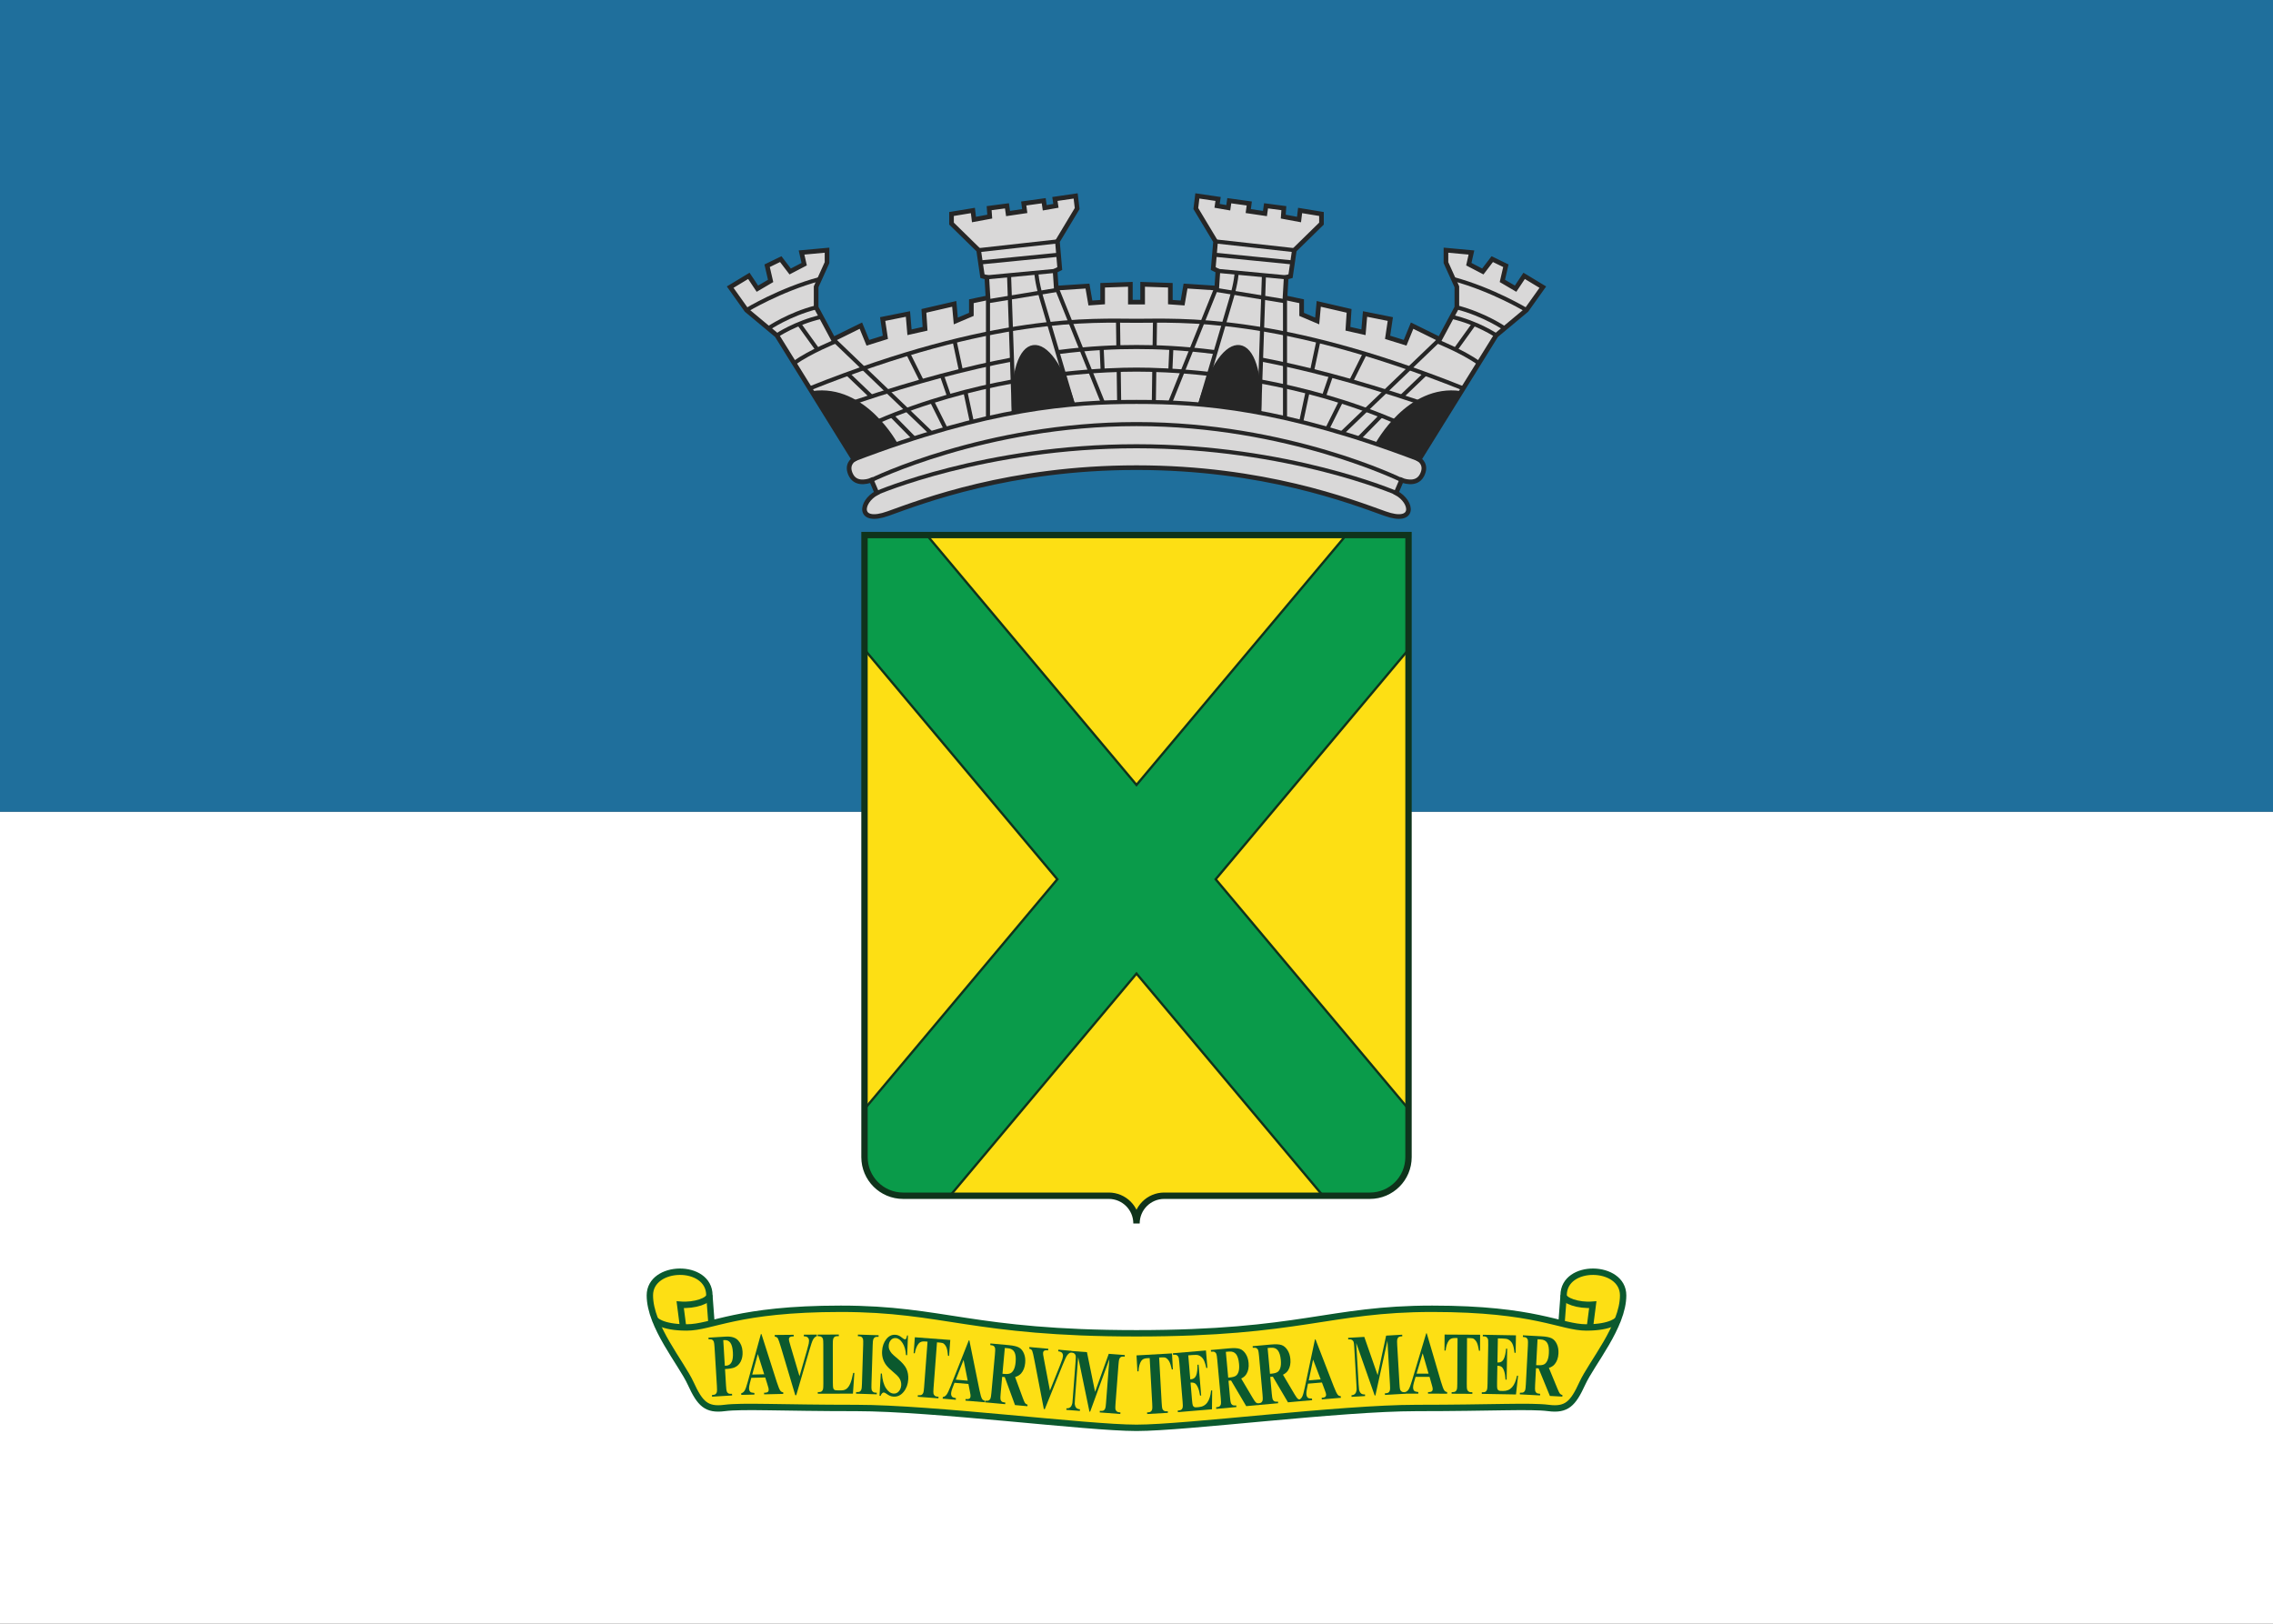 <?xml version="1.0" encoding="utf-8"?>
<!-- Generator: Adobe Illustrator 15.1.0, SVG Export Plug-In . SVG Version: 6.00 Build 0)  -->
<!DOCTYPE svg PUBLIC "-//W3C//DTD SVG 1.1//EN" "http://www.w3.org/Graphics/SVG/1.1/DTD/svg11.dtd">
<svg version="1.1" xmlns="http://www.w3.org/2000/svg" xmlns:xlink="http://www.w3.org/1999/xlink" x="0px" y="0px" width="1960px"
	 height="1400px" viewBox="0 0 1960 1400" enable-background="new 0 0 1960 1400" xml:space="preserve">
<rect x="0" y="0" width="1960" height="1400" fill="#333333" stroke="none"/>
<g id="fundo">
	<rect fill="#1F6F9C" width="1960" height="700"/>
	<rect y="700" fill="#FFFFFF" width="1960" height="700"/>
</g>
<g id="faixa">
	<path fill="#FDDF14" d="M1346.484,1141.077c-19.45-4.731-48.606-12.645-111.393-12.645c-89.563,0-113.211,21.133-255.092,21.133
		c-141.88,0-165.529-21.133-255.091-21.133c-62.784,0-91.941,7.912-111.391,12.644l-1.82-24.217c0-27.674-51.322-26.667-51.322,0
		c0,26.668,27.17,58.367,35.221,75.978c8.051,17.61,13.585,23.146,29.184,21.133c15.598-2.013,47.8,0,113.713,0
		c65.914,0,198.748,17.106,241.506,17.106c42.759,0,175.593-17.106,241.506-17.106c65.914,0,98.116-2.013,113.714,0
		s21.133-3.522,29.184-21.133c8.05-17.61,35.221-49.31,35.221-75.978c0-26.667-51.322-27.674-51.322,0l-1.819,24.217"/>
	<line fill="none" stroke="#0B592E" stroke-width="5.5" x1="611.698" y1="1116.859" x2="613.519" y2="1141.076"/>
	<path fill="none" stroke="#0B592E" stroke-width="5.5" d="M1395.131,1137.807c0,0-5.066,6.727-27.206,6.727
		c-22.139,0-43.271-16.101-132.833-16.101c-89.563,0-113.211,21.133-255.092,21.133c-141.88,0-165.529-21.133-255.091-21.133
		c-89.563,0-110.695,16.101-132.834,16.101c-22.139,0-27.208-6.727-27.208-6.727"/>
	<line fill="none" stroke="#0B592E" stroke-width="5.5" x1="1348.302" y1="1116.859" x2="1346.482" y2="1141.076"/>
	<path fill="none" stroke="#0B592E" stroke-width="5.5" d="M1370.923,1144.486l2.537-19.576
		c-12.579,1.007-25.158-3.521-25.158-8.051c0-27.674,51.322-26.667,51.322,0c0,26.668-27.171,58.367-35.221,75.978
		c-8.051,17.61-13.586,23.146-29.184,21.133s-47.8,0-113.714,0c-65.913,0-198.747,17.106-241.506,17.106
		c-42.758,0-175.592-17.106-241.506-17.106c-65.914,0-98.116-2.013-113.713,0c-15.598,2.013-21.133-3.522-29.184-21.133
		c-8.05-17.61-35.221-49.31-35.221-75.978c0-26.667,51.322-27.674,51.322,0c0,4.529-12.579,9.058-25.158,8.051l2.538,19.576"/>
	<g>
		<path fill="#0B592E" d="M625.183,1180.421l0.856,14.107c0.167,2.752,0.385,4.477,0.654,5.176c0.269,0.699,0.706,1.244,1.309,1.634
			c0.604,0.391,1.675,0.539,3.215,0.445l0.084,1.389l-17.303,1.05l-0.084-1.389c1.574-0.095,2.627-0.379,3.162-0.851
			c0.534-0.472,0.893-1.064,1.077-1.778s0.192-2.447,0.025-5.199l-2.003-33.018c-0.167-2.751-0.385-4.477-0.654-5.176
			c-0.27-0.699-0.702-1.244-1.297-1.635c-0.595-0.391-1.671-0.539-3.228-0.444l-0.084-1.389l14.842-0.9
			c4.888-0.297,8.475,0.791,10.759,3.264c2.284,2.473,3.544,5.659,3.781,9.562c0.2,3.302-0.315,6.171-1.545,8.604
			c-1.23,2.436-3.025,4.151-5.384,5.147C631.778,1179.719,629.051,1180.186,625.183,1180.421z M623.671,1155.507l1.334,21.987
			c0.556,0.017,0.976,0.016,1.26-0.001c2.042-0.124,3.562-1.126,4.557-3.007c0.995-1.881,1.377-4.722,1.146-8.524
			c-0.229-3.776-0.949-6.507-2.16-8.191c-1.211-1.684-2.914-2.459-5.107-2.326L623.671,1155.507z"/>
		<path fill="#0B592E" d="M659.88,1187.681l-12.048,0.279l-1.318,4.994c-0.432,1.664-0.634,3.035-0.609,4.112
			c0.033,1.428,0.443,2.472,1.23,3.13c0.462,0.391,1.584,0.665,3.366,0.824l0.032,1.391l-11.344,0.263l-0.032-1.39
			c1.217-0.304,2.206-1.086,2.966-2.344c0.759-1.259,1.672-3.843,2.739-7.753l11.255-40.944l0.478-0.011l13.27,41.503
			c1.266,3.932,2.288,6.401,3.066,7.411c0.588,0.764,1.403,1.195,2.446,1.297l0.032,1.39l-16.5,0.384l-0.032-1.391l0.679-0.016
			c1.324-0.031,2.249-0.328,2.772-0.892c0.359-0.409,0.531-0.99,0.513-1.741c-0.01-0.451-0.071-0.913-0.183-1.388
			c-0.039-0.225-0.312-1.158-0.82-2.801L659.88,1187.681z M658.96,1184.92l-5.488-17.432l-4.824,17.671L658.96,1184.92z"/>
		<path fill="#0B592E" d="M704.33,1150.673l0.013,1.391c-1.239,0.313-2.336,1.313-3.293,3.001c-0.693,1.26-1.714,4.214-3.063,8.862
			l-11.388,39.05l-0.831,0.008l-12.074-40.411c-1.455-4.874-2.424-7.734-2.911-8.582c-0.486-0.847-1.393-1.378-2.719-1.591
			l-0.013-1.391l16.354-0.151l0.013,1.391l-0.553,0.005c-1.476,0.014-2.48,0.299-3.012,0.854c-0.382,0.38-0.57,0.933-0.563,1.659
			c0.004,0.451,0.076,0.983,0.216,1.596c0.14,0.613,0.608,2.257,1.404,4.931l7.506,25.305l6.533-22.653
			c0.78-2.738,1.257-4.572,1.434-5.502c0.176-0.928,0.261-1.719,0.254-2.37c-0.007-0.752-0.147-1.414-0.421-1.988
			c-0.274-0.574-0.672-1.009-1.195-1.305c-0.725-0.419-1.683-0.624-2.874-0.612l-0.013-1.391L704.33,1150.673z"/>
		<path fill="#0B592E" d="M736.729,1183.728l-1.258,17.895l-30.292,0.042l-0.002-1.392l1.132-0.001
			c0.989-0.002,1.786-0.266,2.389-0.793c0.436-0.352,0.77-0.953,1.004-1.806c0.184-0.602,0.273-2.181,0.27-4.736l-0.046-33.53
			c-0.004-2.605-0.099-4.234-0.284-4.886c-0.186-0.651-0.56-1.221-1.122-1.709c-0.563-0.488-1.322-0.731-2.278-0.729l-1.132,0.001
			l-0.002-1.391l18.19-0.025l0.002,1.391l-1.484,0.003c-0.99,0.001-1.786,0.266-2.389,0.792c-0.436,0.353-0.778,0.954-1.029,1.806
			c-0.184,0.602-0.274,2.181-0.27,4.737l0.045,32.477c0.003,2.607,0.106,4.267,0.309,4.98c0.203,0.714,0.597,1.246,1.185,1.596
			c0.419,0.226,1.435,0.337,3.045,0.334l2.843-0.004c1.812-0.002,3.32-0.48,4.527-1.435c1.207-0.953,2.249-2.459,3.126-4.515
			c0.878-2.056,1.708-5.09,2.491-9.101L736.729,1183.728z"/>
		<path fill="#0B592E" d="M756.051,1200.806l-0.044,1.391l-17.829-0.563l0.043-1.39l1.132,0.035
			c0.989,0.031,1.793-0.206,2.414-0.714c0.447-0.336,0.801-0.927,1.063-1.771c0.203-0.595,0.345-2.17,0.426-4.725l1.056-33.514
			c0.082-2.604,0.041-4.235-0.123-4.893s-0.519-1.239-1.065-1.745c-0.546-0.506-1.297-0.774-2.253-0.804l-1.131-0.036l0.043-1.39
			l17.83,0.562l-0.044,1.39l-1.131-0.035c-0.989-0.031-1.794,0.207-2.414,0.714c-0.447,0.337-0.81,0.928-1.088,1.771
			c-0.204,0.596-0.345,2.171-0.426,4.726l-1.056,33.513c-0.083,2.605-0.037,4.236,0.135,4.894c0.172,0.657,0.531,1.239,1.078,1.745
			c0.546,0.506,1.297,0.774,2.253,0.805L756.051,1200.806z"/>
		<path fill="#0B592E" d="M782.939,1151.467l-0.689,16.979l-1.03-0.059c-0.244-4.28-1.243-7.77-2.996-10.468
			c-1.753-2.697-3.735-4.108-5.946-4.234c-1.708-0.098-3.099,0.508-4.173,1.814c-1.074,1.307-1.662,2.849-1.763,4.625
			c-0.064,1.125,0.055,2.137,0.356,3.032c0.419,1.203,1.131,2.411,2.138,3.623c0.74,0.87,2.474,2.438,5.201,4.701
			c3.819,3.153,6.349,6.071,7.591,8.752c1.225,2.681,1.742,5.697,1.551,9.049c-0.242,4.254-1.56,7.85-3.953,10.788
			c-2.394,2.938-5.298,4.311-8.714,4.116c-1.072-0.061-2.076-0.281-3.012-0.66c-0.936-0.38-2.099-1.061-3.487-2.044
			c-0.775-0.546-1.423-0.834-1.942-0.863c-0.436-0.024-0.91,0.199-1.424,0.672c-0.515,0.474-0.951,1.213-1.311,2.223l-0.929-0.054
			l1.093-19.214l0.929,0.053c0.429,5.445,1.614,9.648,3.554,12.607c1.94,2.96,4.124,4.508,6.552,4.646
			c1.875,0.106,3.414-0.571,4.614-2.034c1.2-1.463,1.858-3.208,1.974-5.234c0.068-1.2-0.079-2.376-0.442-3.526
			c-0.363-1.15-0.952-2.257-1.764-3.319c-0.813-1.063-2.279-2.47-4.397-4.223c-2.969-2.452-5.085-4.519-6.351-6.197
			c-1.266-1.678-2.206-3.526-2.822-5.544c-0.616-2.018-0.856-4.215-0.721-6.593c0.231-4.053,1.423-7.448,3.579-10.188
			c2.155-2.738,4.748-4.021,7.779-3.85c1.105,0.063,2.166,0.324,3.181,0.783c0.77,0.346,1.697,0.957,2.781,1.834
			c1.084,0.878,1.852,1.329,2.304,1.354c0.436,0.025,0.79-0.155,1.064-0.542c0.274-0.385,0.563-1.335,0.868-2.85L782.939,1151.467z"
			/>
		<path fill="#0B592E" d="M819.428,1155.314l-1.04,13.757l-0.903-0.068c-0.295-3.214-0.717-5.539-1.264-6.976
			c-0.547-1.436-1.359-2.609-2.434-3.52c-0.602-0.498-1.697-0.808-3.286-0.928l-2.534-0.191l-2.963,39.207
			c-0.196,2.6-0.223,4.23-0.08,4.895c0.143,0.665,0.477,1.261,1,1.791c0.523,0.529,1.271,0.831,2.241,0.904l1.129,0.085
			l-0.105,1.387l-17.813-1.346l0.104-1.387l1.129,0.085c0.987,0.075,1.801-0.128,2.443-0.606c0.461-0.317,0.85-0.891,1.165-1.722
			c0.229-0.586,0.44-2.153,0.633-4.702l2.963-39.207l-2.458-0.186c-2.292-0.173-4.011,0.426-5.157,1.797
			c-1.608,1.914-2.747,4.73-3.414,8.45l-0.954-0.072l1.04-13.757L819.428,1155.314z"/>
		<path fill="#0B592E" d="M835.067,1193.271l-12.007-1.033l-1.854,4.82c-0.61,1.607-0.96,2.949-1.053,4.022
			c-0.122,1.423,0.172,2.504,0.882,3.245c0.417,0.438,1.502,0.833,3.257,1.186l-0.119,1.386l-11.306-0.974l0.12-1.386
			c1.243-0.169,2.311-0.838,3.203-2.007c0.892-1.168,2.081-3.637,3.567-7.408l15.645-39.476l0.476,0.041l8.674,42.7
			c0.83,4.046,1.577,6.613,2.241,7.701c0.501,0.823,1.265,1.342,2.291,1.556l-0.119,1.386l-16.444-1.416l0.119-1.386l0.677,0.059
			c1.32,0.113,2.271-0.081,2.854-0.584c0.402-0.368,0.635-0.927,0.7-1.676c0.039-0.449,0.028-0.915-0.031-1.398
			c-0.014-0.228-0.184-1.186-0.51-2.874L835.067,1193.271z M834.454,1190.426l-3.559-17.925l-6.719,17.04L834.454,1190.426z"/>
		<path fill="#0B592E" d="M864.176,1187.116l-1.303,14.224c-0.251,2.746-0.297,4.484-0.137,5.216
			c0.161,0.732,0.505,1.336,1.034,1.813s1.57,0.785,3.124,0.928l-0.127,1.385l-17.388-1.593l0.127-1.385
			c1.57,0.144,2.654,0.023,3.254-0.362c0.599-0.385,1.044-0.917,1.333-1.596c0.29-0.678,0.56-2.389,0.812-5.135l3.017-32.94
			c0.251-2.745,0.297-4.483,0.137-5.216c-0.16-0.731-0.505-1.335-1.034-1.812s-1.57-0.786-3.124-0.929l0.127-1.385l15.785,1.446
			c4.109,0.376,7.077,1.076,8.903,2.099c1.826,1.022,3.236,2.73,4.23,5.124c0.993,2.394,1.35,5.125,1.068,8.195
			c-0.343,3.743-1.528,6.755-3.556,9.035c-1.294,1.442-3.013,2.455-5.154,3.038l6.594,17.93c0.865,2.319,1.499,3.774,1.899,4.364
			c0.614,0.836,1.369,1.333,2.264,1.49l-0.127,1.386l-10.698-0.98l-8.831-24.136L864.176,1187.116z M866.456,1162.223l-2.036,22.235
			l1.428,0.131c2.321,0.213,4.088,0.054,5.299-0.478c1.21-0.53,2.222-1.595,3.034-3.194c0.812-1.599,1.34-3.733,1.584-6.404
			c0.354-3.867,0.01-6.78-1.031-8.738c-1.042-1.957-2.908-3.06-5.597-3.306L866.456,1162.223z"/>
		<path fill="#0B592E" d="M923.78,1164.704l-0.126,1.385c-1.263,0.188-2.455,1.073-3.576,2.657c-0.814,1.185-2.125,4.022-3.93,8.514
			l-15.219,37.722l-0.827-0.074l-7.992-41.413c-0.962-4.994-1.642-7.937-2.042-8.828c-0.399-0.892-1.249-1.51-2.547-1.854
			l0.125-1.385l16.287,1.478l-0.125,1.385l-0.551-0.05c-1.47-0.134-2.498,0.051-3.082,0.551c-0.418,0.339-0.66,0.871-0.726,1.595
			c-0.041,0.449-0.022,0.985,0.056,1.609s0.38,2.306,0.907,5.045l4.95,25.927l8.756-21.891c1.048-2.646,1.707-4.424,1.974-5.331
			c0.267-0.906,0.431-1.685,0.489-2.334c0.068-0.748-0.006-1.422-0.221-2.021c-0.215-0.598-0.568-1.07-1.059-1.417
			c-0.68-0.489-1.613-0.787-2.798-0.896l0.125-1.385L923.78,1164.704z"/>
		<path fill="#0B592E" d="M944.282,1200.079l11.784-32.805l13.848,1.055l-0.106,1.387l-1.104-0.084
			c-1.004-0.076-1.827,0.125-2.469,0.604c-0.445,0.318-0.824,0.88-1.137,1.686c-0.23,0.585-0.441,2.141-0.633,4.664l-2.552,33.508
			c-0.198,2.599-0.23,4.229-0.095,4.894c0.134,0.664,0.467,1.261,0.999,1.791c0.531,0.53,1.274,0.832,2.228,0.905l1.104,0.084
			l-0.105,1.387l-17.762-1.354l0.105-1.387l1.104,0.084c1.003,0.077,1.826-0.124,2.468-0.604c0.444-0.317,0.825-0.892,1.141-1.723
			c0.229-0.585,0.441-2.152,0.635-4.701l2.869-37.668l-16.577,45.37l-0.602-0.046l-9.74-47.036l-2.727,35.795
			c-0.19,2.499-0.266,4.039-0.226,4.619c0.122,1.267,0.517,2.32,1.185,3.163c0.667,0.843,1.779,1.323,3.334,1.441l-0.106,1.387
			l-11.64-0.887l0.105-1.387l0.351,0.027c0.751,0.082,1.467-0.046,2.149-0.384c0.682-0.337,1.214-0.817,1.599-1.442
			c0.384-0.624,0.712-1.516,0.986-2.677c0.054-0.272,0.168-1.545,0.341-3.819l2.449-32.158c0.196-2.573,0.227-4.187,0.091-4.838
			c-0.136-0.651-0.469-1.242-1-1.772c-0.532-0.53-1.274-0.832-2.228-0.904l-1.079-0.083l0.105-1.387l13.898,1.059L944.282,1200.079z
			"/>
		<path fill="#0B592E" d="M1010.603,1166.92l0.771,13.774l-0.905,0.051c-0.713-3.147-1.436-5.397-2.166-6.75
			s-1.688-2.409-2.874-3.171c-0.661-0.415-1.788-0.578-3.379-0.489l-2.537,0.142l2.195,39.258c0.146,2.603,0.333,4.224,0.562,4.862
			c0.229,0.641,0.638,1.188,1.227,1.645c0.588,0.457,1.367,0.658,2.339,0.604l1.131-0.063l0.077,1.389l-17.835,0.998l-0.078-1.389
			l1.131-0.063c0.987-0.056,1.769-0.362,2.342-0.922c0.416-0.374,0.726-0.994,0.93-1.858c0.15-0.611,0.154-2.192,0.012-4.745
			l-2.195-39.257l-2.462,0.138c-2.294,0.128-3.92,0.947-4.877,2.456c-1.344,2.108-2.104,5.05-2.278,8.824l-0.955,0.054
			l-0.771-13.774L1010.603,1166.92z"/>
		<path fill="#0B592E" d="M1024.637,1168.603l1.735,20.677l0.677-0.057c2.156-0.182,3.634-1.324,4.434-3.428
			c0.8-2.104,1.168-5.14,1.104-9.108l0.953-0.08l2.231,26.596l-0.953,0.079c-0.443-2.879-1.064-5.216-1.863-7.011
			c-0.799-1.793-1.65-2.973-2.557-3.538c-0.905-0.565-2.17-0.78-3.791-0.644l1.201,14.309c0.234,2.797,0.457,4.501,0.669,5.111
			c0.211,0.611,0.551,1.099,1.019,1.461c0.468,0.363,1.187,0.504,2.156,0.423l2.031-0.17c3.176-0.267,5.628-1.579,7.357-3.938
			c1.729-2.357,2.823-5.819,3.282-10.385l0.928-0.078l-0.175,16.273l-29.384,2.466l-0.116-1.387l1.128-0.094
			c0.986-0.083,1.758-0.412,2.315-0.987c0.405-0.386,0.689-1.013,0.853-1.882c0.133-0.614,0.093-2.195-0.121-4.743l-2.804-33.412
			c-0.192-2.297-0.353-3.705-0.48-4.222c-0.24-0.86-0.606-1.509-1.097-1.945c-0.694-0.646-1.593-0.923-2.696-0.83l-1.128,0.095
			l-0.116-1.386l28.456-2.388l1.261,15.021l-0.953,0.08c-0.793-3.631-1.694-6.208-2.706-7.732s-2.352-2.595-4.019-3.209
			c-0.974-0.371-2.748-0.448-5.321-0.232L1024.637,1168.603z"/>
		<path fill="#0B592E" d="M1059.322,1190.463l1.302,14.225c0.251,2.746,0.521,4.463,0.813,5.154c0.29,0.69,0.738,1.222,1.346,1.594
			c0.606,0.373,1.687,0.487,3.24,0.346l0.127,1.385l-17.389,1.591l-0.127-1.385c1.57-0.145,2.615-0.46,3.135-0.948
			c0.52-0.487,0.86-1.091,1.021-1.811c0.162-0.719,0.117-2.451-0.134-5.196l-3.014-32.941c-0.251-2.745-0.521-4.463-0.813-5.153
			c-0.291-0.691-0.739-1.222-1.346-1.595c-0.607-0.372-1.688-0.487-3.24-0.345l-0.127-1.386l15.785-1.443
			c4.108-0.376,7.154-0.227,9.136,0.447c1.982,0.675,3.679,2.098,5.09,4.271c1.412,2.174,2.258,4.795,2.539,7.864
			c0.343,3.743-0.276,6.921-1.856,9.531c-1.012,1.653-2.518,2.961-4.518,3.924l9.74,16.435c1.271,2.123,2.158,3.438,2.66,3.946
			c0.755,0.711,1.588,1.063,2.496,1.055l0.127,1.385l-10.698,0.979l-13.065-22.133L1059.322,1190.463z M1057.045,1165.57
			l2.034,22.235l1.429-0.131c2.321-0.212,4.029-0.689,5.124-1.432c1.094-0.741,1.895-1.972,2.403-3.692
			c0.508-1.72,0.64-3.914,0.396-6.585c-0.354-3.868-1.221-6.67-2.601-8.406c-1.38-1.735-3.415-2.48-6.104-2.234L1057.045,1165.57z"
			/>
		<path fill="#0B592E" d="M1095.324,1187.159l1.291,14.226c0.249,2.745,0.519,4.463,0.809,5.153c0.29,0.691,0.738,1.224,1.345,1.596
			c0.606,0.373,1.687,0.488,3.24,0.348l0.126,1.385l-17.39,1.579l-0.126-1.386c1.57-0.143,2.615-0.457,3.136-0.945
			c0.52-0.486,0.86-1.091,1.022-1.81s0.119-2.451-0.13-5.197l-2.99-32.943c-0.249-2.745-0.519-4.463-0.809-5.154
			c-0.29-0.69-0.739-1.222-1.345-1.595c-0.607-0.373-1.687-0.488-3.24-0.348l-0.126-1.385l15.786-1.434
			c4.109-0.373,7.154-0.221,9.136,0.454c1.981,0.676,3.677,2.102,5.087,4.275c1.41,2.175,2.254,4.797,2.533,7.866
			c0.34,3.744-0.281,6.92-1.863,9.529c-1.013,1.652-2.52,2.96-4.521,3.921l9.729,16.441c1.271,2.125,2.156,3.44,2.657,3.948
			c0.755,0.712,1.587,1.064,2.496,1.057l0.125,1.386l-10.699,0.971l-13.05-22.142L1095.324,1187.159z M1093.064,1162.265
			l2.019,22.236l1.428-0.13c2.322-0.211,4.03-0.687,5.126-1.428c1.095-0.74,1.896-1.971,2.405-3.69c0.51-1.72,0.643-3.914,0.4-6.585
			c-0.351-3.868-1.216-6.671-2.595-8.408c-1.379-1.736-3.413-2.483-6.102-2.239L1093.064,1162.265z"/>
		<path fill="#0B592E" d="M1139.891,1192.001l-12.01,1.004l-1.017,5.063c-0.33,1.688-0.45,3.068-0.36,4.142
			c0.118,1.424,0.591,2.44,1.416,3.051c0.484,0.362,1.621,0.568,3.409,0.62l0.116,1.386l-11.308,0.945l-0.116-1.387
			c1.197-0.376,2.137-1.216,2.819-2.518s1.438-3.936,2.269-7.903l8.774-41.546l0.477-0.04l15.74,40.63
			c1.499,3.849,2.668,6.253,3.506,7.214c0.633,0.727,1.473,1.109,2.52,1.147l0.116,1.386l-16.448,1.374l-0.115-1.386l0.677-0.057
			c1.32-0.11,2.225-0.462,2.714-1.057c0.335-0.43,0.471-1.021,0.408-1.77c-0.038-0.449-0.126-0.907-0.267-1.373
			c-0.053-0.222-0.381-1.138-0.986-2.747L1139.891,1192.001z M1138.806,1189.301l-6.525-17.07l-3.754,17.929L1138.806,1189.301z"/>
		<path fill="#0B592E" d="M1187.942,1185.675l7.302-34.084l13.865-0.802l0.08,1.388l-1.104,0.064
			c-1.005,0.058-1.794,0.367-2.366,0.928c-0.398,0.375-0.699,0.981-0.902,1.821c-0.149,0.611-0.151,2.181-0.005,4.707l1.941,33.549
			c0.15,2.603,0.336,4.223,0.559,4.862c0.222,0.641,0.631,1.188,1.229,1.643c0.597,0.455,1.373,0.654,2.327,0.6l1.105-0.064
			l0.08,1.389l-17.783,1.029l-0.08-1.389l1.105-0.063c1.004-0.059,1.793-0.368,2.365-0.928c0.398-0.375,0.698-0.994,0.9-1.859
			c0.149-0.611,0.15-2.192,0.003-4.745l-2.183-37.714l-10.375,47.177l-0.603,0.034l-15.929-45.315l2.073,35.838
			c0.145,2.502,0.275,4.038,0.393,4.609c0.29,1.238,0.822,2.229,1.597,2.976c0.773,0.746,1.939,1.074,3.497,0.984l0.08,1.388
			l-11.654,0.675l-0.081-1.389l0.352-0.021c0.755-0.019,1.448-0.24,2.079-0.666c0.63-0.425,1.094-0.973,1.392-1.643
			c0.297-0.67,0.504-1.598,0.62-2.785c0.018-0.276-0.04-1.554-0.171-3.83l-1.863-32.198c-0.149-2.576-0.335-4.179-0.556-4.807
			c-0.222-0.627-0.631-1.168-1.228-1.623c-0.598-0.455-1.374-0.654-2.328-0.6l-1.08,0.063l-0.081-1.388l13.916-0.806
			L1187.942,1185.675z"/>
		<path fill="#0B592E" d="M1232.693,1187.127l-12.052-0.004l-1.436,4.961c-0.47,1.654-0.705,3.021-0.705,4.098
			c-0.001,1.429,0.385,2.48,1.156,3.158c0.452,0.4,1.567,0.702,3.346,0.902v1.391l-11.348-0.003l0.001-1.391
			c1.224-0.275,2.23-1.033,3.02-2.273c0.788-1.24,1.763-3.802,2.921-7.687l12.214-40.668h0.479l12.291,41.804
			c1.173,3.96,2.137,6.453,2.891,7.48c0.57,0.777,1.375,1.229,2.415,1.354v1.391l-16.505-0.005v-1.391h0.68
			c1.325,0,2.256-0.274,2.793-0.826c0.369-0.4,0.554-0.978,0.554-1.729c0-0.451-0.05-0.915-0.15-1.392
			c-0.033-0.226-0.285-1.165-0.754-2.819L1232.693,1187.127z M1231.839,1184.345l-5.077-17.556l-5.238,17.553L1231.839,1184.345z"/>
		<path fill="#0B592E" d="M1276.307,1150.834l-0.078,13.796l-0.906-0.006c-0.519-3.185-1.101-5.476-1.747-6.87
			s-1.537-2.509-2.673-3.342c-0.635-0.455-1.749-0.687-3.343-0.695l-2.541-0.015l-0.225,39.317
			c-0.015,2.606,0.072,4.236,0.262,4.889c0.188,0.652,0.563,1.225,1.122,1.717c0.56,0.491,1.325,0.74,2.298,0.746l1.133,0.006
			l-0.008,1.392l-17.863-0.103l0.008-1.391l1.132,0.007c0.989,0.005,1.788-0.253,2.395-0.776c0.438-0.348,0.785-0.947,1.042-1.798
			c0.188-0.601,0.289-2.179,0.304-4.735l0.225-39.317l-2.466-0.015c-2.298-0.013-3.971,0.705-5.019,2.152
			c-1.472,2.021-2.41,4.91-2.817,8.667l-0.956-0.006l0.079-13.795L1276.307,1150.834z"/>
		<path fill="#0B592E" d="M1291.601,1153.988l-0.37,20.746l0.68,0.013c2.163,0.038,3.749-0.948,4.758-2.961
			c1.009-2.012,1.683-4.994,2.021-8.949l0.956,0.018l-0.475,26.684l-0.956-0.017c-0.149-2.91-0.531-5.298-1.144-7.163
			c-0.612-1.866-1.341-3.126-2.185-3.78s-2.079-0.995-3.706-1.024l-0.256,14.356c-0.05,2.807-0.001,4.524,0.147,5.153
			c0.148,0.63,0.437,1.148,0.865,1.557c0.429,0.409,1.13,0.622,2.103,0.64l2.038,0.036c3.186,0.057,5.759-1,7.719-3.171
			c1.959-2.171,3.398-5.504,4.317-9.999l0.931,0.017l-1.823,16.171l-29.482-0.524l0.025-1.391l1.132,0.02
			c0.989,0.019,1.79-0.23,2.403-0.746c0.442-0.343,0.788-0.938,1.039-1.786c0.194-0.598,0.315-2.175,0.36-4.73l0.598-33.524
			c0.041-2.306,0.023-3.722-0.051-4.249c-0.152-0.88-0.45-1.563-0.895-2.047c-0.625-0.712-1.49-1.079-2.598-1.099l-1.132-0.021
			l0.024-1.391l28.553,0.509l-0.269,15.071l-0.956-0.018c-0.421-3.691-1.058-6.347-1.909-7.966s-2.076-2.819-3.673-3.6
			c-0.932-0.468-2.688-0.725-5.271-0.771L1291.601,1153.988z"/>
		<path fill="#0B592E" d="M1324.485,1179.694l-0.756,14.264c-0.146,2.753-0.125,4.491,0.063,5.217s0.556,1.315,1.103,1.771
			s1.6,0.725,3.157,0.807l-0.073,1.39l-17.437-0.925l0.073-1.389c1.574,0.083,2.653-0.079,3.238-0.487
			c0.584-0.408,1.008-0.956,1.271-1.646c0.263-0.688,0.468-2.409,0.614-5.162l1.751-33.032c0.146-2.752,0.125-4.491-0.063-5.217
			s-0.556-1.315-1.103-1.771c-0.547-0.455-1.6-0.725-3.157-0.807l0.073-1.39l15.829,0.84c4.12,0.219,7.112,0.804,8.977,1.756
			s3.339,2.604,4.424,4.959c1.085,2.354,1.545,5.069,1.382,8.147c-0.199,3.753-1.268,6.809-3.207,9.165
			c-1.238,1.49-2.916,2.568-5.034,3.233l7.277,17.664c0.953,2.284,1.643,3.714,2.065,4.288c0.646,0.812,1.418,1.279,2.319,1.402
			l-0.074,1.389l-10.728-0.568l-9.75-23.78L1324.485,1179.694z M1325.81,1154.732l-1.183,22.297l1.433,0.075
			c2.327,0.124,4.087-0.103,5.276-0.68s2.159-1.68,2.909-3.309s1.195-3.782,1.338-6.46c0.205-3.879-0.25-6.776-1.366-8.692
			s-3.022-2.946-5.719-3.089L1325.81,1154.732z"/>
	</g>
</g>
<g id="escudo">
	<path fill="#FDDF14" d="M745.451,461.33v536.354c0,18.385,14.903,33.286,33.286,33.286H956.09c13.205,0,23.91,10.705,23.91,23.91
		c0-13.205,10.706-23.91,23.91-23.91h177.354c18.385,0,33.287-14.901,33.287-33.286V461.33H745.451z"/>
	<path fill="#0A9B4A" stroke="#0F331B" stroke-width="2" d="M1214.551,461.33h-53.721L980,676.764L799.169,461.33h-53.719v98.682
		l166.274,198.094L745.451,956.198v41.486c0,18.385,14.903,33.286,33.286,33.286h40.502L980,839.445l160.761,191.525h40.503
		c18.385,0,33.287-14.901,33.287-33.286v-41.487l-166.274-198.092l166.274-198.094V461.33z"/>
	<path fill="none" stroke="#0F331B" stroke-width="5.5" d="M745.451,461.33v536.354c0,18.385,14.903,33.286,33.286,33.286H956.09
		c13.205,0,23.91,10.705,23.91,23.91c0-13.205,10.706-23.91,23.91-23.91h177.354c18.385,0,33.287-14.901,33.287-33.286V461.33
		H745.451z"/>
</g>
<g id="coroamuro">
	<path fill="#D9D8D8" stroke="#262626" stroke-width="4" d="M985.293,260.484v-15.346l23.9,0.817v14.529l10.566,0.755l2.516-14.592
		l26.919,1.761l1.006-14.843l-4.025-2.013l2.013-23.397l-17.023-28.344l1.31-10.889l17.892,2.625l-0.88,5.92l9.645,1.674
		l0.882-6.082l17.233,2.39l-0.881,6.541l14.397,2.117l0.949-6.645l15.347,2.013l-0.504,7.295l13.586,2.516l0.946-7.806l18.425,3.026
		v8.302l-23.396,22.894l-3.271,22.391l-3.773,1.006l-1.007,17.611l14.34,3.019v11.321l13.418,5.703l1.341-14.76l26.164,6.038
		l-1.006,15.431l13.418,3.019l1.342-15.766l21.804,4.36l-2.349,15.766l15.095,4.697l6.038-14.76l23.816,11.741l14.76-27.507v-17.777
		l-9.394-20.798v-10.734l21.972,2.013l-2.264,10.063l12.076,6.289l8.134-10.649l11.74,5.703l-3.019,13.082l11.404,6.708l7.38-11.069
		l16.101,9.728l-14.088,19.791l-26.165,21.803l-66.417,107.005c0,0,7.381,4.36,2.35,13.752c-5.032,9.393-17.444,4.025-17.444,4.025
		l-4.69,11.06c14.315,7.639,16.904,27.358-9.731,17.789c-29.52-10.607-104.657-39.582-214.188-39.582
		c-109.53,0-184.669,28.975-214.187,39.582c-26.636,9.57-24.048-10.15-9.733-17.789l-4.69-11.06c0,0-12.412,5.368-17.443-4.025
		c-5.032-9.392,2.349-13.752,2.349-13.752l-66.417-107.005l-26.164-21.803l-14.088-19.791l16.101-9.728l7.379,11.069l11.404-6.708
		l-3.019-13.082l11.74-5.703l8.134,10.649l12.076-6.289l-2.264-10.063l21.972-2.013v10.734l-9.393,20.798v17.777l14.76,27.507
		l23.816-11.741l6.038,14.76l15.095-4.697l-2.349-15.766l21.804-4.36l1.342,15.766l13.418-3.019l-1.006-15.431l26.165-6.038
		l1.341,14.76l13.417-5.703v-11.321l14.34-3.019L850.93,239.1l-3.774-1.006l-3.271-22.391l-23.397-22.894v-8.302l18.425-3.026
		l0.946,7.806l13.585-2.516l-0.503-7.295l15.346-2.013l0.949,6.645l14.397-2.117l-0.88-6.541l17.233-2.39l0.883,6.082l9.646-1.674
		l-0.882-5.92l17.892-2.625l1.31,10.889l-17.024,28.344l2.013,23.397l-4.025,2.013l1.006,14.843l26.919-1.761l2.516,14.592
		l10.566-0.755v-14.529l23.9-0.817v15.346H985.293z"/>
	<path fill="none" stroke="#262626" stroke-width="3.5" d="M772.42,383.104c0,0-27.063-50.509-71.68-44.215"/>
	<line fill="none" stroke="#262626" stroke-width="3.5" x1="718.516" y1="292.52" x2="802.812" y2="373.36"/>
	<path fill="none" stroke="#262626" stroke-width="3.5" d="M643.713,267.361c0,0,28.82-17.504,63.049-26.782"/>
	<path fill="none" stroke="#262626" stroke-width="3.5" d="M669.877,289.165c0,0,15.976-10.839,38.261-15.985"/>
	<path fill="none" stroke="#262626" stroke-width="3.5" d="M662.603,283.102c0,0,17.505-12.051,41.154-18.089"/>
	<path fill="none" stroke="#262626" stroke-width="3.5" d="M720.486,294.408c0,0-21.299,8.471-35.786,18.638"/>
	<line fill="none" stroke="#262626" stroke-width="3.5" x1="851.937" y1="256.711" x2="851.937" y2="360.725"/>
	<line fill="none" stroke="#262626" stroke-width="3.5" x1="910.806" y1="247.402" x2="950.807" y2="346.524"/>
	<line fill="none" stroke="#262626" stroke-width="3.5" x1="843.886" y1="215.703" x2="911.812" y2="208.156"/>
	<line fill="none" stroke="#262626" stroke-width="3.5" x1="845.429" y1="226.265" x2="912.84" y2="219.612"/>
	<line fill="none" stroke="#262626" stroke-width="3.5" x1="850.93" y1="239.1" x2="909.8" y2="233.565"/>
	<line fill="none" stroke="#262626" stroke-width="3.5" x1="870.115" y1="237.297" x2="874.206" y2="355.83"/>
	<path fill="none" stroke="#262626" stroke-width="3.5" d="M925.198,348.772c0,0-23.198-78.225-27.223-92.061
		c-4.025-13.837-4.368-21.623-4.368-21.623"/>
	<line fill="none" stroke="#262626" stroke-width="3.5" x1="851.937" y1="259.729" x2="911.812" y2="249.896"/>
	<path fill="none" stroke="#262626" stroke-width="3.5" d="M874.206,355.83c-2.483-71.951,30.432-76.49,50.992-7.058"/>
	<path fill="none" stroke="#262626" stroke-width="3.5" d="M872.622,309.954c-36.485,6.95-80.945,18.263-135.198,36.57"/>
	<path fill="none" stroke="#262626" stroke-width="3.5" d="M873.274,328.846c-35.48,6.507-75.621,17.086-115.632,34.205"/>
	<line fill="none" stroke="#262626" stroke-width="3.5" x1="768.973" y1="358.376" x2="788.164" y2="377.904"/>
	<line fill="none" stroke="#262626" stroke-width="3.5" x1="751.389" y1="341.896" x2="730.966" y2="322.369"/>
	<line fill="none" stroke="#262626" stroke-width="3.5" x1="704.911" y1="301.422" x2="689.007" y2="279.326"/>
	<line fill="none" stroke="#262626" stroke-width="3.5" x1="803.657" y1="346.044" x2="815.458" y2="369.677"/>
	<line fill="none" stroke="#262626" stroke-width="3.5" x1="783.139" y1="304.96" x2="794.944" y2="328.599"/>
	<line fill="none" stroke="#262626" stroke-width="3.5" x1="832.472" y1="337.804" x2="837.848" y2="363.051"/>
	<line fill="none" stroke="#262626" stroke-width="3.5" x1="823.14" y1="293.988" x2="828.601" y2="319.632"/>
	<line fill="none" stroke="#262626" stroke-width="3.5" x1="812.241" y1="323.833" x2="818.477" y2="341.896"/>
	<line fill="none" stroke="#262626" stroke-width="3.5" x1="964.38" y1="299.416" x2="964.057" y2="276.464"/>
	<line fill="none" stroke="#262626" stroke-width="3.5" x1="965.047" y1="346.659" x2="964.656" y2="318.945"/>
	<line fill="none" stroke="#262626" stroke-width="3.5" x1="949.948" y1="300.049" x2="950.807" y2="319.557"/>
	<path fill="none" stroke="#262626" stroke-width="3.5" d="M1203.915,425.007c0,0-93.196-40.243-223.664-40.243h-0.503
		c-130.467,0-223.663,40.243-223.663,40.243"/>
	<path fill="none" stroke="#262626" stroke-width="3.5" d="M1208.61,413.948c0,0-97.892-48.293-228.359-48.293h-0.503
		c-130.467,0-228.359,48.293-228.359,48.293"/>
	<path fill="none" stroke="#262626" stroke-width="3.5" d="M1223.705,396.17c-116.732-44.614-187.845-49.646-243.454-49.646h-0.503
		c-55.609,0-126.721,5.032-243.454,49.646"/>
	<path fill="none" stroke="#262626" stroke-width="3.5" d="M1187.58,383.104c0,0,27.063-50.509,71.68-44.215"/>
	<line fill="none" stroke="#262626" stroke-width="3.5" x1="1241.484" y1="292.52" x2="1157.188" y2="373.36"/>
	<path fill="none" stroke="#262626" stroke-width="3.5" d="M1316.287,267.361c0,0-28.821-17.504-63.049-26.782"/>
	<path fill="none" stroke="#262626" stroke-width="3.5" d="M1290.122,289.165c0,0-15.975-10.839-38.261-15.985"/>
	<path fill="none" stroke="#262626" stroke-width="3.5" d="M1297.398,283.102c0,0-17.506-12.051-41.154-18.089"/>
	<path fill="none" stroke="#262626" stroke-width="3.5" d="M1239.514,294.408c0,0,21.3,8.471,35.787,18.638"/>
	<path fill="none" stroke="#262626" stroke-width="3.5" d="M1261.753,334.872c-159.774-63.821-244.51-58.287-281.753-58.287
		c-37.244,0-121.979-5.535-281.752,58.287"/>
	<line fill="none" stroke="#262626" stroke-width="3.5" x1="1108.063" y1="256.711" x2="1108.063" y2="360.725"/>
	<line fill="none" stroke="#262626" stroke-width="3.5" x1="1049.194" y1="247.402" x2="1009.193" y2="346.524"/>
	<line fill="none" stroke="#262626" stroke-width="3.5" x1="1116.114" y1="215.703" x2="1048.188" y2="208.156"/>
	<line fill="none" stroke="#262626" stroke-width="3.5" x1="1114.571" y1="226.265" x2="1047.16" y2="219.612"/>
	<line fill="none" stroke="#262626" stroke-width="3.5" x1="1109.07" y1="239.1" x2="1050.2" y2="233.565"/>
	<line fill="none" stroke="#262626" stroke-width="3.5" x1="1089.885" y1="237.297" x2="1085.795" y2="355.83"/>
	<path fill="none" stroke="#262626" stroke-width="3.5" d="M1034.803,348.772c0,0,23.196-78.225,27.222-92.061
		c4.025-13.837,4.367-21.623,4.367-21.623"/>
	<line fill="none" stroke="#262626" stroke-width="3.5" x1="1108.063" y1="259.729" x2="1048.188" y2="249.896"/>
	<path fill="none" stroke="#262626" stroke-width="3.5" d="M1085.795,355.83c2.482-71.951-30.434-76.49-50.992-7.058"/>
	<path fill="none" stroke="#262626" stroke-width="3.5" d="M1087.378,309.954c36.486,6.95,80.944,18.263,135.198,36.57"/>
	<path fill="none" stroke="#262626" stroke-width="3.5" d="M1048.158,303.65c-28.589-3.69-50.811-4.457-68.158-4.457
		c-17.348,0-39.57,0.767-68.158,4.457"/>
	<path fill="none" stroke="#262626" stroke-width="3.5" d="M1086.726,328.846c35.481,6.507,75.621,17.086,115.632,34.205"/>
	<path fill="none" stroke="#262626" stroke-width="3.5" d="M1042.628,322.369c-27.741-3.082-49.83-3.686-62.628-3.686
		c-12.798,0-34.887,0.604-62.627,3.686"/>
	<line fill="none" stroke="#262626" stroke-width="3.5" x1="1191.026" y1="358.376" x2="1171.837" y2="377.904"/>
	<line fill="none" stroke="#262626" stroke-width="3.5" x1="1208.61" y1="341.896" x2="1229.034" y2="322.369"/>
	<line fill="none" stroke="#262626" stroke-width="3.5" x1="1255.09" y1="301.422" x2="1270.992" y2="279.326"/>
	<line fill="none" stroke="#262626" stroke-width="3.5" x1="1156.343" y1="346.044" x2="1144.542" y2="369.677"/>
	<line fill="none" stroke="#262626" stroke-width="3.5" x1="1176.86" y1="304.96" x2="1165.056" y2="328.599"/>
	<line fill="none" stroke="#262626" stroke-width="3.5" x1="1127.529" y1="337.804" x2="1122.152" y2="363.051"/>
	<line fill="none" stroke="#262626" stroke-width="3.5" x1="1136.861" y1="293.988" x2="1131.399" y2="319.632"/>
	<line fill="none" stroke="#262626" stroke-width="3.5" x1="1147.759" y1="323.833" x2="1141.523" y2="341.896"/>
	<line fill="none" stroke="#262626" stroke-width="3.5" x1="995.619" y1="299.416" x2="995.943" y2="276.464"/>
	<line fill="none" stroke="#262626" stroke-width="3.5" x1="994.953" y1="346.659" x2="995.345" y2="318.945"/>
	<line fill="none" stroke="#262626" stroke-width="3.5" x1="1010.052" y1="300.049" x2="1009.193" y2="319.557"/>
	<path fill="#262626" d="M1085.795,355.83c2.482-71.951-30.434-76.49-50.992-7.058h0.002c15.609,1.399,32.525,3.619,51.123,7.083
		L1085.795,355.83z"/>
	<path fill="#262626" d="M925.194,348.772c-15.57,1.396-32.443,3.607-50.987,7.057l-0.001,0.001
		c-2.483-71.951,30.432-76.49,50.992-7.058H925.194z"/>
	<path fill="#262626" d="M700.74,338.889c44.616-6.294,71.68,44.215,71.68,44.215h-0.001c-11.54,3.926-23.568,8.267-36.125,13.066
		L700.74,338.889z"/>
	<path fill="#262626" d="M1223.705,396.17l35.555-57.281c-44.616-6.294-71.68,44.215-71.68,44.215L1223.705,396.17z"/>
</g>
</svg>
